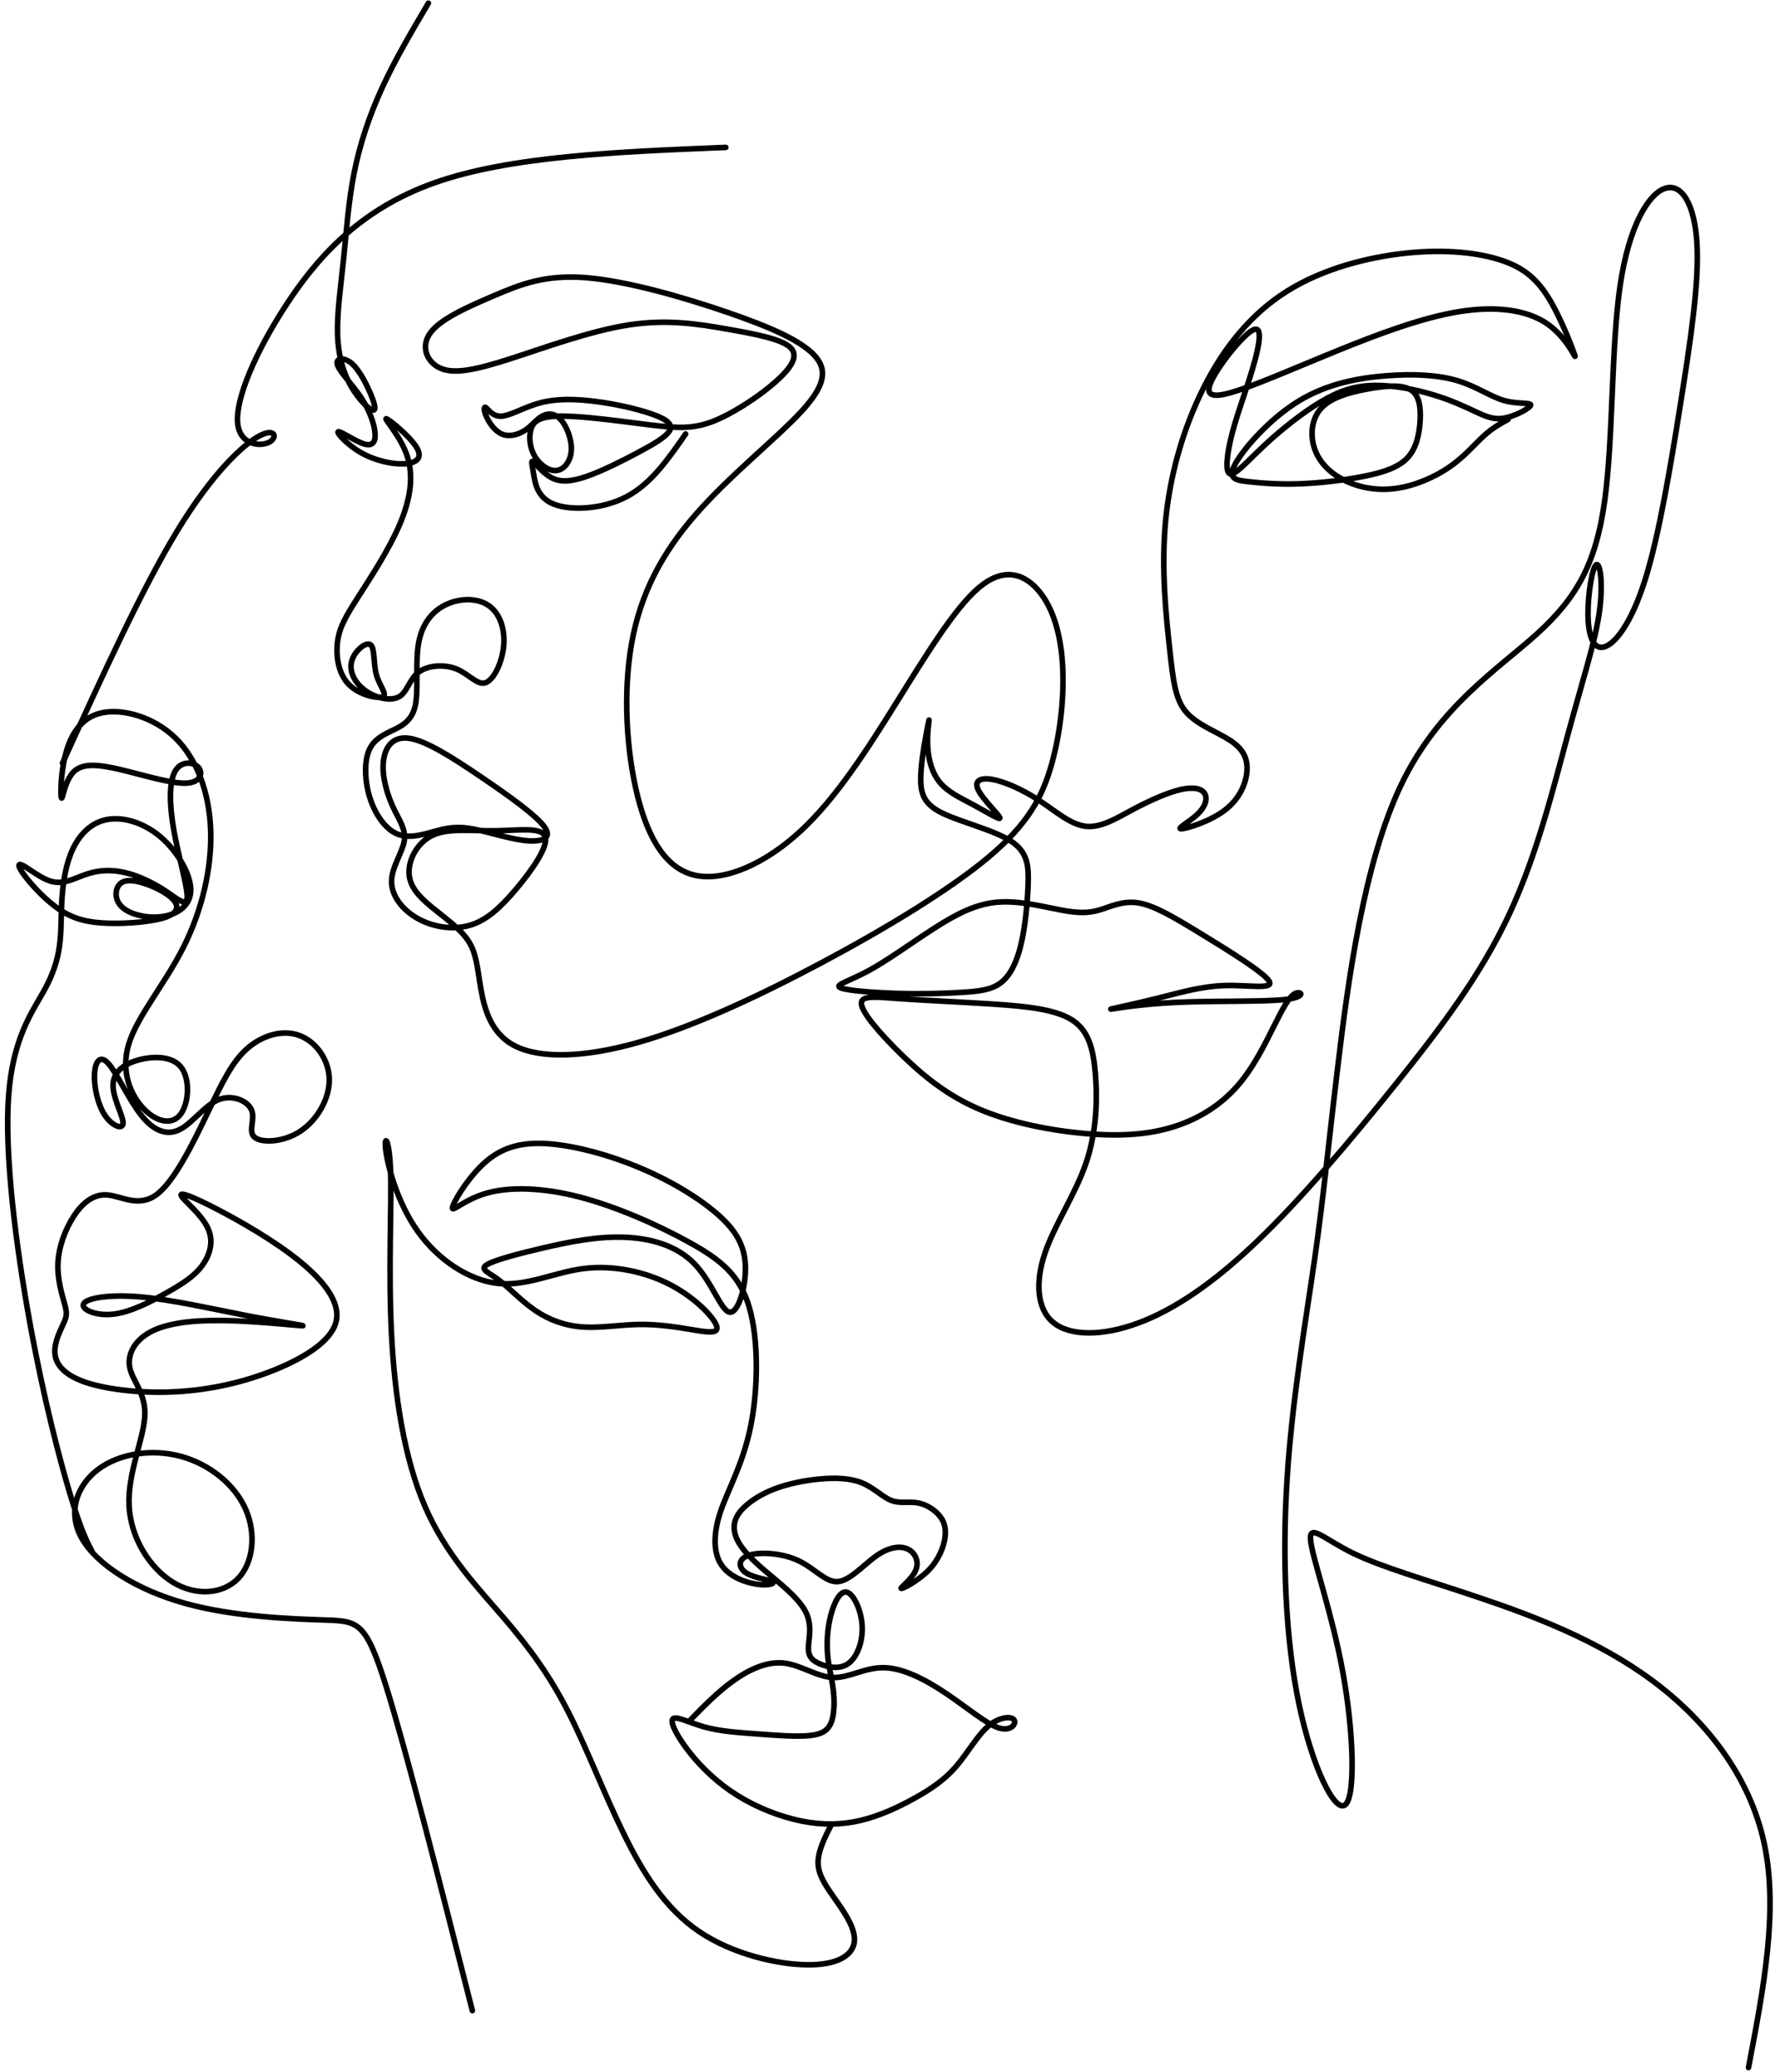 <?xml version="1.0" encoding="UTF-8"?><svg xmlns="http://www.w3.org/2000/svg" xmlns:xlink="http://www.w3.org/1999/xlink" height="2106.7" preserveAspectRatio="xMidYMid meet" version="1.0" viewBox="521.5 558.2 1805.8 2106.7" width="1805.8" zoomAndPan="magnify"><g fill="none" stroke="#000" stroke-linecap="round" stroke-linejoin="round" stroke-miterlimit="22.926"><path d="M 6298.217 16299.993 C 6187.684 16113.005 6077.151 15925.888 5990.005 15736.689 C 5902.858 15547.594 5839.098 15356.288 5800.858 15162.9 C 5762.591 14969.512 5749.844 14773.889 5730.698 14589.008 C 5711.578 14404.101 5686.059 14229.808 5690.325 14085.3 C 5694.565 13940.69 5728.591 13825.994 5781.712 13734.607 C 5834.858 13643.195 5907.124 13575.194 5930.511 13577.301 C 5953.872 13579.409 5928.378 13651.701 5894.378 13723.89 C 5860.352 13796.208 5817.845 13868.501 5771.098 13900.394 C 5724.325 13932.209 5673.312 13923.703 5690.325 13877.007 C 5707.338 13830.209 5792.351 13745.195 5849.738 13657.997 C 5907.124 13570.902 5936.884 13481.597 5941.125 13422.103 C 5945.391 13362.609 5924.112 13332.901 5864.618 13351.995 C 5805.098 13371.09 5707.338 13439.09 5694.565 13432.794 C 5681.818 13426.395 5754.085 13345.596 5847.605 13292.501 C 5941.125 13239.304 6055.898 13213.81 6136.671 13218.102 C 6217.444 13222.291 6264.191 13256.291 6217.418 13330.69 C 6170.671 13405.09 6030.404 13519.889 6015.524 13519.889 C 6000.644 13519.889 6111.152 13405.09 6155.791 13271.196 C 6200.431 13137.303 6179.178 12984.289 6106.911 12814.211 C 6034.645 12644.209 5911.365 12457.195 5828.459 12327.491 C 5745.578 12197.889 5703.072 12125.596 5690.325 12029.995 C 5677.578 11934.29 5694.565 11815.302 5764.699 11743.01 C 5834.858 11670.692 5958.138 11645.198 5992.138 11660.104 C 6026.138 11675.01 5970.884 11730.289 5949.631 11808.903 C 5928.378 11887.492 5941.125 11989.595 5909.257 12008.69 C 5877.365 12027.81 5800.858 11964.102 5783.845 11893.891 C 5766.857 11823.809 5809.338 11747.302 5879.498 11698.396 C 5949.631 11649.49 6047.391 11628.211 6102.671 11660.104 C 6157.924 11691.997 6170.671 11777.01 6232.298 11823.809 C 6293.951 11870.505 6404.484 11879.011 6487.364 11845.011 C 6570.27 11811.011 6625.524 11734.504 6680.778 11753.598 C 6736.057 11772.796 6791.311 11887.492 6801.95 11998.102 C 6812.564 12108.609 6778.564 12214.902 6704.164 12267.997 C 6629.79 12321.091 6514.991 12321.091 6421.471 12278.61 C 6327.977 12236.104 6255.71 12151.09 6232.298 12017.197 C 6208.938 11883.303 6234.431 11700.503 6208.938 11594.211 C 6183.418 11487.996 6106.911 11458.21 6041.018 11426.291 C 5975.125 11394.398 5919.871 11360.398 5894.378 11283.891 C 5868.858 11207.41 5873.098 11088.396 5907.124 10982.104 C 5941.125 10875.811 6004.885 10782.291 6079.284 10746.209 C 6153.658 10709.999 6238.697 10731.304 6315.204 10752.506 C 6391.737 10773.811 6459.738 10795.013 6566.03 10780.21 C 6672.297 10765.304 6816.804 10714.291 6931.578 10699.411 C 7046.377 10684.505 7131.39 10705.81 7078.244 10784.399 C 7025.123 10863.09 6833.817 10999.091 6648.91 11124.504 C 6463.978 11249.891 6285.47 11364.69 6170.671 11381.703 C 6055.898 11398.69 6004.885 11317.892 5996.378 11220.105 C 5987.897 11122.397 6021.898 11007.598 6062.271 10920.502 C 6102.671 10833.305 6149.418 10773.811 6136.671 10695.196 C 6123.924 10616.505 6051.658 10518.693 6051.658 10423.092 C 6051.658 10327.49 6123.924 10233.893 6225.951 10176.506 C 6327.977 10119.197 6459.738 10097.892 6572.378 10129.811 C 6685.044 10161.703 6778.564 10246.691 6882.697 10369.997 C 6986.857 10493.199 7101.63 10654.797 7080.377 10722.797 C 7059.124 10790.798 6901.843 10765.304 6746.671 10763.197 C 6591.524 10761.012 6438.484 10782.291 6332.217 10735.493 C 6225.951 10688.797 6166.431 10573.998 6168.538 10482.611 C 6170.671 10391.199 6234.431 10323.198 6319.47 10253.09 C 6404.484 10182.905 6510.751 10110.69 6566.004 10025.6 C 6621.284 9940.612 6625.524 9842.852 6648.91 9708.932 C 6672.297 9575.039 6714.778 9405.012 6880.59 9322.106 C 7046.377 9239.225 7335.417 9243.466 7696.75 9345.492 C 8058.083 9447.518 8491.682 9647.305 8923.149 9876.852 C 9354.615 10106.398 9783.949 10365.705 10047.495 10586.796 C 10311.094 10807.811 10408.803 10990.61 10470.507 11211.599 C 10532.108 11432.691 10557.602 11691.997 10540.589 11904.505 C 10523.602 12117.09 10464.108 12282.902 10368.506 12384.903 C 10272.802 12486.904 10140.99 12525.196 9979.495 12387.01 C 9817.975 12248.902 9626.669 11934.29 9429.015 11617.597 C 9231.361 11300.904 9027.308 10982.104 8791.363 10763.197 C 8555.443 10544.29 8287.63 10425.199 8092.083 10463.491 C 7896.563 10501.706 7773.283 10697.304 7698.883 10992.692 C 7624.484 11288.209 7598.99 11683.49 7658.509 12017.197 C 7718.029 12350.903 7862.537 12622.905 8089.976 12882.288 C 8317.389 13141.595 8627.709 13388.103 8791.363 13564.503 C 8955.042 13740.903 8972.029 13847.196 8880.642 13945.008 C 8789.255 14042.794 8589.443 14131.996 8298.269 14231.89 C 8007.07 14331.809 7624.509 14442.29 7350.297 14463.595 C 7076.111 14484.9 6910.35 14416.796 6736.057 14342.397 C 6561.764 14268.1 6378.964 14187.301 6310.938 14093.807 C 6242.938 14000.21 6289.711 13893.994 6383.231 13855.702 C 6476.751 13817.488 6617.018 13847.196 6842.324 13919.488 C 7067.63 13991.703 7377.95 14106.502 7637.23 14146.902 C 7896.563 14187.301 8104.83 14153.301 8298.269 14119.301 C 8491.682 14085.3 8670.216 14051.3 8725.469 13991.703 C 8780.749 13932.209 8712.723 13847.196 8621.336 13766.397 C 8529.949 13685.701 8415.175 13609.194 8317.389 13555.997 C 8219.629 13502.902 8138.856 13473.091 8047.469 13464.61 C 7956.082 13456.103 7854.03 13468.902 7688.244 13490.103 C 7522.483 13511.408 7292.911 13541.091 7161.15 13536.902 C 7029.364 13532.61 6995.363 13494.395 6982.617 13441.3 C 6969.844 13388.103 6978.35 13320.102 7012.351 13264.797 C 7046.377 13209.595 7105.871 13167.088 7156.884 13173.41 C 7207.897 13179.81 7250.404 13235.089 7254.67 13307.407 C 7258.91 13379.596 7224.91 13468.902 7184.511 13513.49 C 7144.137 13558.207 7097.39 13558.207 7059.124 13536.902 C 7020.857 13515.597 6991.097 13473.091 6946.458 13443.408 C 6901.843 13413.597 6842.324 13396.609 6793.418 13415.807 C 6744.538 13434.901 6706.297 13490.103 6687.177 13532.61 C 6668.031 13575.194 6668.031 13604.902 6682.911 13594.289 C 6697.791 13583.701 6727.55 13532.61 6789.178 13536.902 C 6850.83 13541.091 6944.35 13600.688 7054.857 13628.289 C 7165.39 13655.89 7292.911 13651.701 7422.564 13634.688 C 7552.243 13617.701 7684.003 13587.89 7779.656 13555.997 C 7875.309 13524.207 7934.803 13490.103 7915.683 13445.489 C 7896.563 13400.901 7798.777 13345.596 7694.643 13290.291 C 7590.483 13235.089 7479.976 13179.81 7384.323 13143.702 C 7288.67 13107.594 7207.897 13090.607 7142.004 13116.101 C 7076.111 13141.595 7025.123 13209.595 7003.87 13228.69 C 6982.617 13247.81 6991.097 13218.102 7001.737 13154.29 C 7012.351 13090.607 7025.098 12992.795 7137.764 12948.104 C 7250.404 12903.49 7462.963 12911.997 7626.617 12999.194 C 7790.27 13086.29 7905.043 13252.102 8019.842 13417.888" stroke-width="37.298" transform="matrix(.152 0 0 -.152 0 3039)"/><path d="M 5703.051 8347.717 C 5647.871 8453.142 5592.692 8558.531 5490.06 8898.388 C 5387.464 9238.208 5237.453 9812.461 5108.12 10526.385 C 4978.751 11240.418 4870.133 12094.015 4908.951 12644.904 C 4947.733 13195.901 5133.987 13444.3 5242.641 13640.893 C 5351.295 13837.486 5382.313 13982.31 5395.228 14116.794 C 5408.179 14251.315 5403.028 14375.496 5413.367 14522.896 C 5423.707 14670.404 5449.573 14841.094 5516.834 14980.803 C 5584.094 15120.511 5692.712 15229.093 5842.759 15254.996 C 5992.807 15280.79 6184.176 15223.905 6341.734 15089.711 C 6499.255 14955.408 6622.856 14743.796 6625.432 14596.287 C 6628.044 14448.888 6509.594 14365.592 6370.176 14342.084 C 6230.758 14318.612 6070.407 14354.818 5990.195 14419.502 C 5910.02 14484.114 5910.02 14577.205 5943.614 14629.01 C 5977.28 14680.707 6044.54 14691.083 6145.395 14665.216 C 6246.321 14639.313 6380.806 14577.205 6448.066 14512.593 C 6515.326 14447.908 6515.326 14380.684 6396.297 14336.715 C 6277.303 14292.709 6039.353 14271.994 5853.099 14277.218 C 5666.845 14282.406 5532.361 14313.388 5400.416 14398.787 C 5268.507 14484.114 5139.138 14623.786 5069.302 14714.41 C 4999.466 14804.888 4989.127 14846.282 5035.672 14825.603 C 5082.253 14804.888 5185.72 14722.101 5271.047 14685.895 C 5356.446 14649.689 5423.707 14659.992 5493.543 14683.283 C 5563.415 14706.61 5635.791 14742.816 5723.766 14760.883 C 5811.705 14778.986 5915.208 14778.986 6031.589 14748.004 C 6148.007 14716.913 6277.303 14654.804 6387.699 14581.486 C 6498.058 14508.094 6589.443 14423.493 6591.983 14524.383 C 6594.595 14625.31 6508.397 14911.692 6465.298 15158.386 C 6422.163 15405.007 6422.163 15611.903 6479.084 15710.182 C 6536.005 15808.497 6649.774 15798.194 6696.356 15746.388 C 6742.938 15694.691 6722.259 15601.6 6579.975 15596.413 C 6437.69 15591.297 6173.873 15674.012 5966.904 15723.206 C 5759.972 15772.291 5609.96 15787.818 5524.597 15705.103 C 5439.234 15622.315 5418.555 15441.213 5408.179 15456.704 C 5397.84 15472.304 5397.84 15684.388 5446.997 15870.605 C 5496.155 16056.895 5594.397 16217.21 5788.414 16258.604 C 5982.432 16299.998 6272.152 16222.398 6476.545 16025.805 C 6680.938 15829.212 6800.04 15513.589 6812.991 15156.608 C 6825.979 14799.592 6732.852 14401.218 6556.938 14052.001 C 6381.023 13702.784 6122.394 13402.689 6042.182 13141.483 C 5962.007 12880.206 6060.285 12657.71 6181.854 12530.989 C 6303.46 12404.196 6448.284 12373.214 6528.459 12476.716 C 6608.671 12580.11 6624.198 12818.097 6528.459 12929.291 C 6432.757 13040.484 6225.86 13024.993 6088.728 12975.908 C 5951.667 12926.715 5884.407 12844 5894.747 12725.006 C 5905.086 12606.013 5993.025 12450.814 5987.873 12391.317 C 5982.686 12331.784 5884.407 12367.99 5817.147 12468.917 C 5749.887 12569.807 5713.681 12735.31 5718.868 12854.303 C 5724.056 12973.296 5770.565 13045.708 5850.741 12955.193 C 5930.952 12864.715 6044.794 12611.201 6163.788 12463.692 C 6282.781 12316.293 6406.89 12274.899 6525.883 12337.008 C 6644.913 12399.117 6758.719 12564.583 6888.088 12616.316 C 7017.421 12668.085 7162.244 12606.013 7198.45 12518.001 C 7234.693 12430.099 7162.244 12316.293 7226.893 12261.984 C 7291.577 12207.603 7493.322 12212.79 7653.709 12316.293 C 7814.096 12419.796 7933.09 12621.504 7930.514 12807.794 C 7927.938 12994.011 7803.757 13164.702 7645.945 13221.586 C 7488.17 13278.616 7296.765 13221.586 7154.444 13094.902 C 7012.197 12968.109 6919.106 12771.588 6784.585 12492.207 C 6650.065 12212.79 6474.187 11850.695 6306.036 11723.902 C 6137.885 11597.217 5977.534 11705.799 5845.553 11718.714 C 5713.644 11731.701 5610.214 11648.914 5527.427 11524.696 C 5444.639 11400.588 5382.567 11235.013 5374.803 11079.813 C 5367.04 10924.614 5413.621 10779.718 5436.876 10694.391 C 5460.167 10608.991 5460.167 10583.197 5429.112 10513.397 C 5398.094 10443.489 5335.985 10329.683 5346.361 10223.605 C 5356.7 10117.49 5439.488 10019.284 5643.844 9952.024 C 5848.165 9884.764 6174.127 9848.521 6494.865 9866.661 C 6815.64 9884.764 7131.19 9957.175 7413.146 10071.017 C 7695.103 10184.787 7943.465 10339.986 7992.586 10518.512 C 8041.707 10697.003 7891.696 10898.711 7653.709 11092.801 C 7415.758 11286.782 7089.796 11473 6864.761 11589.417 C 6639.725 11705.799 6515.544 11752.416 6536.259 11710.986 C 6556.938 11669.593 6722.513 11540.296 6784.585 11410.891 C 6846.694 11281.594 6805.3 11152.298 6732.852 11053.983 C 6660.404 10955.705 6556.938 10888.408 6406.89 10803.008 C 6256.878 10717.718 6060.285 10614.215 5892.134 10596.112 C 5723.984 10578.009 5584.348 10645.197 5617.978 10697.003 C 5651.608 10748.699 5858.504 10784.905 6153.376 10759.003 C 6448.284 10733.209 6831.167 10645.306 7151.905 10583.197 C 7472.679 10521.088 7731.345 10484.882 7674.424 10487.494 C 7617.539 10490.106 7245.032 10531.391 6939.785 10536.615 C 6634.537 10541.803 6396.587 10510.713 6243.963 10427.998 C 6091.34 10345.21 6024.079 10210.69 6052.522 10086.508 C 6081 9962.327 6205.145 9848.521 6192.194 9631.286 C 6179.315 9413.978 6029.267 9093.203 6044.794 8790.568 C 6060.285 8487.897 6241.351 8203.364 6458.623 8071.456 C 6675.931 7939.511 6929.445 7960.226 7071.693 8107.698 C 7213.977 8255.098 7245.032 8529.29 7141.566 8762.126 C 7038.063 8994.925 6800.112 9186.33 6528.495 9258.742 C 6256.915 9331.19 5951.667 9284.645 5752.462 9134.597 C 5553.293 8984.549 5460.167 8731.071 5599.839 8485.321 C 5739.547 8239.57 6112.055 8001.583 6572.392 7873.484 C 7032.803 7745.349 7581.116 7727.028 7891.515 7716.689 C 8201.913 7706.349 8274.434 7703.955 8465.912 7092.263 C 8657.39 6480.572 8967.788 5259.655 9278.224 4038.703" stroke-width="52.652" transform="matrix(.108 0 0 -.108 0 3039)"/><path d="M 4091.272 11920.612 C 4374.282 12540.994 4657.237 13161.512 4907.548 13572.811 C 5157.832 13984.11 5375.443 14186.108 5492.015 14248.29 C 5608.587 14310.5 5624.119 14232.813 5558.067 14201.694 C 5492.015 14170.603 5344.352 14186.108 5336.586 14353.2 C 5328.82 14520.291 5460.924 14838.889 5678.509 15173.1 C 5896.121 15507.311 6199.24 15856.999 6735.477 16047.498 C 7271.74 16237.888 8041.148 16268.898 8810.528 16299.989" stroke-width="39.548" transform="matrix(.143 0 0 -.143 0 3039)"/><path d="M 13675.703 6259.766 C 13604.414 6119.805 13533.203 5979.844 13538.203 5854.766 C 13543.203 5729.727 13624.414 5619.531 13720 5483.281 C 13815.703 5347.031 13925.898 5184.648 13905.586 5054.18 C 13885.312 4923.711 13734.492 4825.156 13430.117 4828.047 C 13125.703 4830.938 12667.617 4935.312 12325.508 5167.266 C 11983.398 5399.219 11757.188 5758.711 11557.188 6167.5 C 11357.109 6576.289 11183.203 7034.375 10994.688 7402.578 C 10806.289 7770.781 10603.281 8049.102 10339.492 8356.445 C 10075.703 8663.75 9750.977 9000.078 9539.297 9487.148 C 9327.656 9974.219 9229.102 10611.992 9197.227 11255.703 C 9165.312 11899.297 9200.117 12548.711 9188.516 12893.711 C 9176.914 13238.711 9118.945 13279.297 9139.219 13114.102 C 9159.531 12948.789 9258.086 12577.695 9463.906 12287.812 C 9669.766 11997.891 9982.891 11789.102 10278.594 11757.188 C 10574.297 11725.312 10852.695 11870.312 11154.219 11908.008 C 11455.703 11945.703 11780.391 11876.094 12035.586 11742.695 C 12290.703 11609.414 12476.289 11412.188 12505.195 11325.195 C 12534.219 11238.281 12406.719 11261.484 12250.117 11287.5 C 12093.594 11313.594 11908.008 11342.617 11716.719 11339.688 C 11525.312 11336.797 11328.086 11301.992 11148.398 11313.594 C 10968.594 11325.195 10806.289 11383.203 10664.219 11478.906 C 10522.188 11574.609 10400.391 11708.008 10293.086 11789.102 C 10185.781 11870.312 10093.086 11899.297 10165.508 11945.703 C 10238.008 11992.109 10475.781 12055.898 10736.719 12116.797 C 10997.617 12177.617 11281.797 12235.586 11557.188 12226.914 C 11832.617 12218.203 12099.414 12142.812 12279.102 11957.305 C 12458.906 11771.719 12551.602 11476.016 12638.594 11464.414 C 12725.586 11452.812 12806.797 11725.312 12798.086 11939.883 C 12789.414 12154.414 12690.781 12311.016 12496.484 12476.289 C 12302.305 12641.484 12012.383 12815.508 11684.805 12948.789 C 11357.109 13082.188 10991.797 13175 10719.297 13180.781 C 10446.797 13186.602 10266.992 13105.391 10110.508 12951.719 C 9953.906 12798.086 9820.547 12571.914 9817.656 12525.508 C 9814.766 12479.102 9942.305 12612.5 10171.289 12676.289 C 10400.391 12740.117 10730.898 12734.297 11110.703 12635.703 C 11490.508 12537.109 11919.609 12345.781 12232.695 12171.797 C 12545.781 11997.891 12743.008 11841.289 12838.594 11510.781 C 12934.297 11180.312 12928.516 10675.781 12850.312 10296.016 C 12771.992 9916.211 12621.211 9661.094 12545.781 9437.852 C 12470.508 9214.609 12470.508 9023.242 12551.602 8898.594 C 12632.812 8773.906 12795.195 8715.938 12913.984 8698.555 C 13032.891 8681.133 13108.281 8704.336 13070.586 8724.609 C 13032.891 8744.922 12882.109 8762.305 12803.906 8814.492 C 12725.586 8866.68 12719.805 8953.672 12830 8991.328 C 12940.117 9029.023 13166.289 9017.461 13334.414 8939.18 C 13502.617 8860.898 13612.812 8715.938 13737.383 8724.648 C 13862.109 8733.32 14001.289 8895.703 14128.789 8985.547 C 14256.406 9075.43 14372.305 9092.812 14450.586 9055.156 C 14528.906 9017.422 14569.492 8924.688 14528.906 8834.805 C 14488.281 8744.922 14366.602 8657.969 14383.906 8655.039 C 14401.289 8652.148 14557.891 8733.32 14662.305 8840.586 C 14766.602 8947.891 14818.789 9081.211 14830.391 9182.695 C 14841.992 9284.18 14813.008 9353.75 14757.891 9411.758 C 14702.891 9469.727 14621.719 9516.133 14537.617 9527.734 C 14453.516 9539.297 14366.602 9516.133 14279.609 9550.938 C 14192.617 9585.703 14105.586 9678.477 13986.797 9727.773 C 13867.891 9777.031 13717.109 9782.852 13557.695 9768.359 C 13398.203 9753.867 13230.117 9719.062 13093.789 9666.875 C 12957.5 9614.688 12853.203 9545.117 12786.484 9481.328 C 12719.805 9417.539 12690.781 9359.57 12685 9298.672 C 12679.219 9237.812 12696.602 9174.023 12743.008 9101.523 C 12789.414 9029.023 12864.688 8947.891 13001.016 8831.914 C 13137.305 8715.938 13334.414 8565.156 13409.805 8420.234 C 13485.195 8275.234 13438.789 8136.094 13438.789 8046.211 C 13438.789 7956.328 13485.195 7915.742 13566.406 7883.828 C 13647.617 7851.953 13763.516 7828.75 13850.508 7895.469 C 13937.5 7962.148 13995.508 8118.672 13985.898 8278.125 C 13976.289 8437.578 13899.219 8599.844 13829.609 8617.266 C 13760 8634.648 13698.008 8507.148 13664.102 8370.898 C 13630.195 8234.648 13624.414 8089.688 13635.898 7967.93 C 13647.617 7846.172 13676.484 7747.578 13691.016 7634.531 C 13705.508 7521.445 13705.508 7393.906 13676.484 7306.914 C 13647.617 7219.922 13589.609 7173.555 13453.281 7159.062 C 13316.992 7144.531 13102.5 7161.953 12908.203 7176.445 C 12713.984 7190.938 12540 7202.539 12383.516 7246.016 C 12226.914 7289.492 12087.812 7364.883 12058.789 7327.188 C 12029.805 7289.492 12110.898 7138.75 12232.695 6985.117 C 12354.492 6831.445 12516.797 6674.883 12716.914 6550.234 C 12916.914 6425.547 13154.688 6332.734 13372.109 6289.258 C 13589.609 6245.781 13786.719 6251.562 13978.086 6297.969 C 14169.414 6344.336 14355 6431.328 14517.305 6521.211 C 14679.688 6611.094 14818.789 6703.867 14937.695 6840.156 C 15056.602 6976.406 15155.117 7156.172 15265.312 7251.836 C 15375.508 7347.5 15497.305 7359.102 15529.219 7321.406 C 15561.016 7283.711 15503.086 7196.758 15375.508 7237.344 C 15247.891 7277.891 15050.781 7446.094 14839.102 7588.125 C 14627.5 7730.195 14401.289 7846.172 14207.617 7849.531 C 14013.789 7852.93 13852.383 7743.711 13690.117 7749.531 C 13527.695 7755.312 13364.414 7876.094 13192.891 7895.938 C 13021.289 7915.742 12841.484 7834.57 12678.281 7718.438 C 12515 7602.305 12368.086 7451.211 12221.289 7300.156" stroke-width="56.693" transform="matrix(.1 0 0 -.1 0 3039)"/><path d="M 14376.096 14365.796 C 14320.104 14335.198 14264.195 14304.709 14200.506 14246.088 C 14136.9 14187.604 14065.705 14101.097 13958.79 14027.3 C 13851.902 13953.503 13709.403 13892.389 13574.493 13874.611 C 13439.609 13856.806 13312.396 13882.199 13210.603 13933.095 C 13108.811 13983.991 13032.494 14060.391 12999.403 14157.088 C 12966.312 14253.813 12976.502 14370.809 13047.697 14447.208 C 13119.001 14523.498 13251.309 14559.191 13376.003 14582.092 C 13500.696 14604.992 13617.801 14615.1 13681.408 14576.996 C 13744.987 14538.81 13755.205 14452.303 13750.11 14358.098 C 13744.987 14264.003 13724.689 14162.211 13661 14093.509 C 13597.393 14024.698 13490.506 13989.087 13350.609 13961.091 C 13210.603 13933.095 13037.589 13912.797 12889.995 13907.702 C 12742.401 13902.607 12620.201 13912.797 12528.598 13922.987 C 12436.996 13933.095 12375.909 13943.313 12436.996 14052.803 C 12498 14162.211 12681.287 14370.809 12884.9 14495.612 C 13088.403 14620.195 13312.396 14661.011 13510.913 14676.187 C 13709.403 14691.499 13882.391 14681.309 14017.301 14640.603 C 14152.212 14599.897 14248.91 14528.593 14345.607 14500.597 C 14442.305 14472.601 14539.002 14487.887 14536.509 14467.589 C 14533.907 14447.208 14432.087 14391.189 14353.195 14375.904 C 14274.303 14360.701 14218.394 14386.094 14141.995 14421.705 C 14065.705 14457.398 13969.007 14503.2 13841.712 14541.303 C 13714.499 14579.489 13556.687 14610.087 13421.804 14607.512 C 13287.003 14604.992 13174.992 14569.409 13042.711 14490.489 C 12910.293 14411.597 12757.604 14289.397 12638.006 14177.386 C 12518.408 14065.513 12431.901 13963.693 12396.29 13978.896 C 12360.597 13994.209 12375.909 14126.49 12414.095 14271.591 C 12452.309 14416.692 12513.313 14574.394 12559.087 14729.713 C 12604.888 14884.894 12635.513 15037.611 12561.689 15002 C 12487.892 14966.307 12309.7 14742.396 12261.406 14630.413 C 12213.003 14518.512 12294.497 14518.512 12462.389 14574.394 C 12630.391 14630.413 12884.9 14742.396 13167.295 14856.899 C 13449.799 14971.402 13760.3 15088.507 14024.889 15131.706 C 14289.588 15174.987 14508.486 15144.498 14651.012 15047.801 C 14793.511 14951.103 14859.611 14788.197 14851.995 14816.193 C 14844.407 14844.188 14762.995 15063.004 14673.913 15213.2 C 14584.803 15363.287 14488.106 15444.808 14325.199 15498.198 C 14162.402 15551.587 13933.287 15577.09 13658.507 15549.094 C 13383.59 15521.098 13063.01 15439.713 12806.008 15279.409 C 12549.006 15118.995 12355.502 14879.799 12210.51 14592.2 C 12065.409 14304.709 11968.712 13968.788 11938.196 13632.812 C 11907.707 13296.891 11943.291 12960.998 11968.712 12729.389 C 11994.187 12497.809 12009.39 12370.595 12088.31 12281.513 C 12167.202 12192.513 12309.7 12141.589 12398.81 12082.995 C 12487.892 12024.511 12523.503 11958.412 12518.408 11869.302 C 12513.313 11780.193 12467.512 11668.292 12360.597 11586.798 C 12253.791 11505.413 12085.79 11454.489 12050.206 11454.489 C 12014.595 11454.489 12111.21 11505.413 12167.202 11558.802 C 12223.193 11612.301 12238.506 11668.21 12218.098 11703.903 C 12197.8 11739.487 12141.808 11754.799 12050.206 11734.391 C 11958.494 11714.011 11831.308 11658.102 11711.71 11594.495 C 11592.112 11530.806 11480.102 11459.612 11370.694 11472.295 C 11261.313 11485.005 11154.398 11581.703 11037.293 11658.102 C 10920.297 11734.391 10793.002 11790.41 10706.494 11805.696 C 10619.987 11820.899 10574.213 11795.505 10607.195 11729.296 C 10640.313 11663.087 10752.296 11556.309 10759.911 11533.409 C 10767.608 11510.508 10670.911 11571.512 10576.706 11622.409 C 10482.501 11673.305 10390.899 11714.011 10332.387 11785.288 C 10273.903 11856.592 10248.4 11958.302 10245.907 12060.095 C 10243.305 12161.887 10263.713 12263.707 10253.495 12215.414 C 10243.305 12167.01 10202.599 11968.493 10197.504 11833.691 C 10192.409 11698.808 10223.007 11627.504 10355.288 11563.897 C 10487.706 11500.29 10721.807 11444.299 10841.405 11365.407 C 10961.003 11286.488 10966.098 11184.695 10961.003 11052.386 C 10955.908 10920.105 10940.595 10757.199 10910.107 10630.013 C 10879.509 10502.69 10833.708 10411.088 10767.608 10360.191 C 10701.399 10309.295 10614.892 10299.105 10492.692 10291.49 C 10370.601 10283.792 10212.789 10278.807 10037.2 10283.792 C 9861.61 10288.887 9668.188 10304.2 9624.934 10324.608 C 9581.681 10344.906 9688.568 10370.409 9828.519 10446.699 C 9968.498 10523.098 10141.595 10650.311 10296.804 10749.611 C 10452.013 10848.801 10589.389 10920.105 10744.708 10932.788 C 10899.889 10945.499 11073.013 10899.698 11195.104 10876.797 C 11317.305 10853.896 11388.499 10853.896 11467.391 10876.797 C 11546.311 10899.698 11632.791 10945.499 11744.801 10927.693 C 11856.811 10909.888 11994.187 10828.503 12190.102 10708.795 C 12386.1 10589.197 12640.609 10431.495 12676.192 10370.409 C 12711.803 10309.295 12528.598 10344.906 12360.597 10339.811 C 12192.705 10334.798 12039.988 10288.887 11877.109 10248.208 C 11714.312 10207.502 11541.188 10171.891 11548.803 10171.891 C 11556.501 10171.891 11744.801 10207.502 12014.595 10220.213 C 12284.307 10232.896 12635.513 10222.788 12790.695 10240.593 C 12945.904 10258.399 12905.198 10304.2 12861.999 10283.792 C 12818.691 10263.494 12772.89 10176.987 12709.31 10049.691 C 12645.704 9922.505 12564.209 9754.531 12447.214 9622.222 C 12330.108 9489.859 12177.392 9393.162 12001.802 9337.198 C 11826.213 9281.206 11627.695 9265.921 11380.911 9286.301 C 11133.99 9306.627 10838.803 9362.618 10604.702 9464.411 C 10370.601 9566.231 10197.504 9713.797 10049.91 9858.871 C 9902.344 10003.89 9780.171 10146.388 9775.103 10210.105 C 9770.008 10273.711 9881.991 10258.399 10062.703 10245.688 C 10243.305 10232.896 10492.692 10222.788 10719.205 10207.502 C 10945.691 10192.19 11149.303 10171.891 11268.901 10098.095 C 11388.499 10024.298 11424.11 9897.057 11439.396 9716.372 C 11454.708 9535.688 11449.613 9301.532 11373.187 9077.594 C 11296.897 8853.655 11149.303 8639.907 11080.601 8436.322 C 11011.9 8232.737 11022.09 8039.315 11141.688 7942.617 C 11261.313 7845.92 11490.292 7845.92 11744.801 7940.069 C 11999.31 8034.219 12279.212 8222.547 12594.807 8525.377 C 12910.293 8828.207 13261.5 9245.568 13579.588 9642.575 C 13897.703 10039.501 14182.701 10416.21 14383.793 10846.309 C 14584.803 11276.297 14701.909 11759.894 14803.701 12133.892 C 14905.494 12507.999 14992.001 12772.698 15023.394 12983.296 C 15054.704 13193.811 15031.009 13350.198 15003.013 13332.393 C 14974.99 13314.587 14942.803 13122.507 14944.502 12975.598 C 14946.2 12828.689 14981.811 12726.897 15058.21 12747.305 C 15134.5 12767.603 15251.605 12910.101 15350.795 13225.697 C 15450.095 13541.21 15531.507 14029.902 15602.702 14477.697 C 15674.006 14925.6 15735.093 15332.798 15719.807 15612.701 C 15704.495 15892.712 15612.892 16045.292 15495.897 16009.708 C 15378.791 15974.097 15236.293 15750.104 15172.604 15314.911 C 15108.997 14879.69 15124.31 14233.405 15063.196 13787.994 C 15002.109 13342.693 14864.706 13098.401 14584.803 12843.892 C 14304.901 12589.411 13882.391 12324.794 13615.199 11767.4 C 13348.007 11210.088 13235.997 10360.191 13164.802 9767.214 C 13093.498 9174.291 13063.01 8838.37 12999.403 8393.041 C 12935.687 7947.685 12838.989 7392.921 12803.406 6827.966 C 12767.795 6263.012 12793.188 5687.867 12887.393 5234.895 C 12981.488 4781.896 13144.394 4451.098 13218.191 4514.732 C 13291.988 4578.339 13276.812 5036.405 13200.413 5456.314 C 13124.096 5876.222 12986.61 6257.917 12971.407 6390.252 C 12956.094 6522.588 13063.01 6405.538 13271.608 6303.718 C 13480.288 6201.925 13790.788 6115.418 14175.113 5985.63 C 14559.3 5855.841 15017.395 5682.799 15401.692 5397.747 C 15785.907 5112.75 16096.407 4715.77 16198.2 4238.336 C 16299.992 3760.902 16193.105 3203.043 16086.19 2645.211" stroke-width="39.757" transform="matrix(.143 0 0 -.143 0 3039)"/></g></svg>